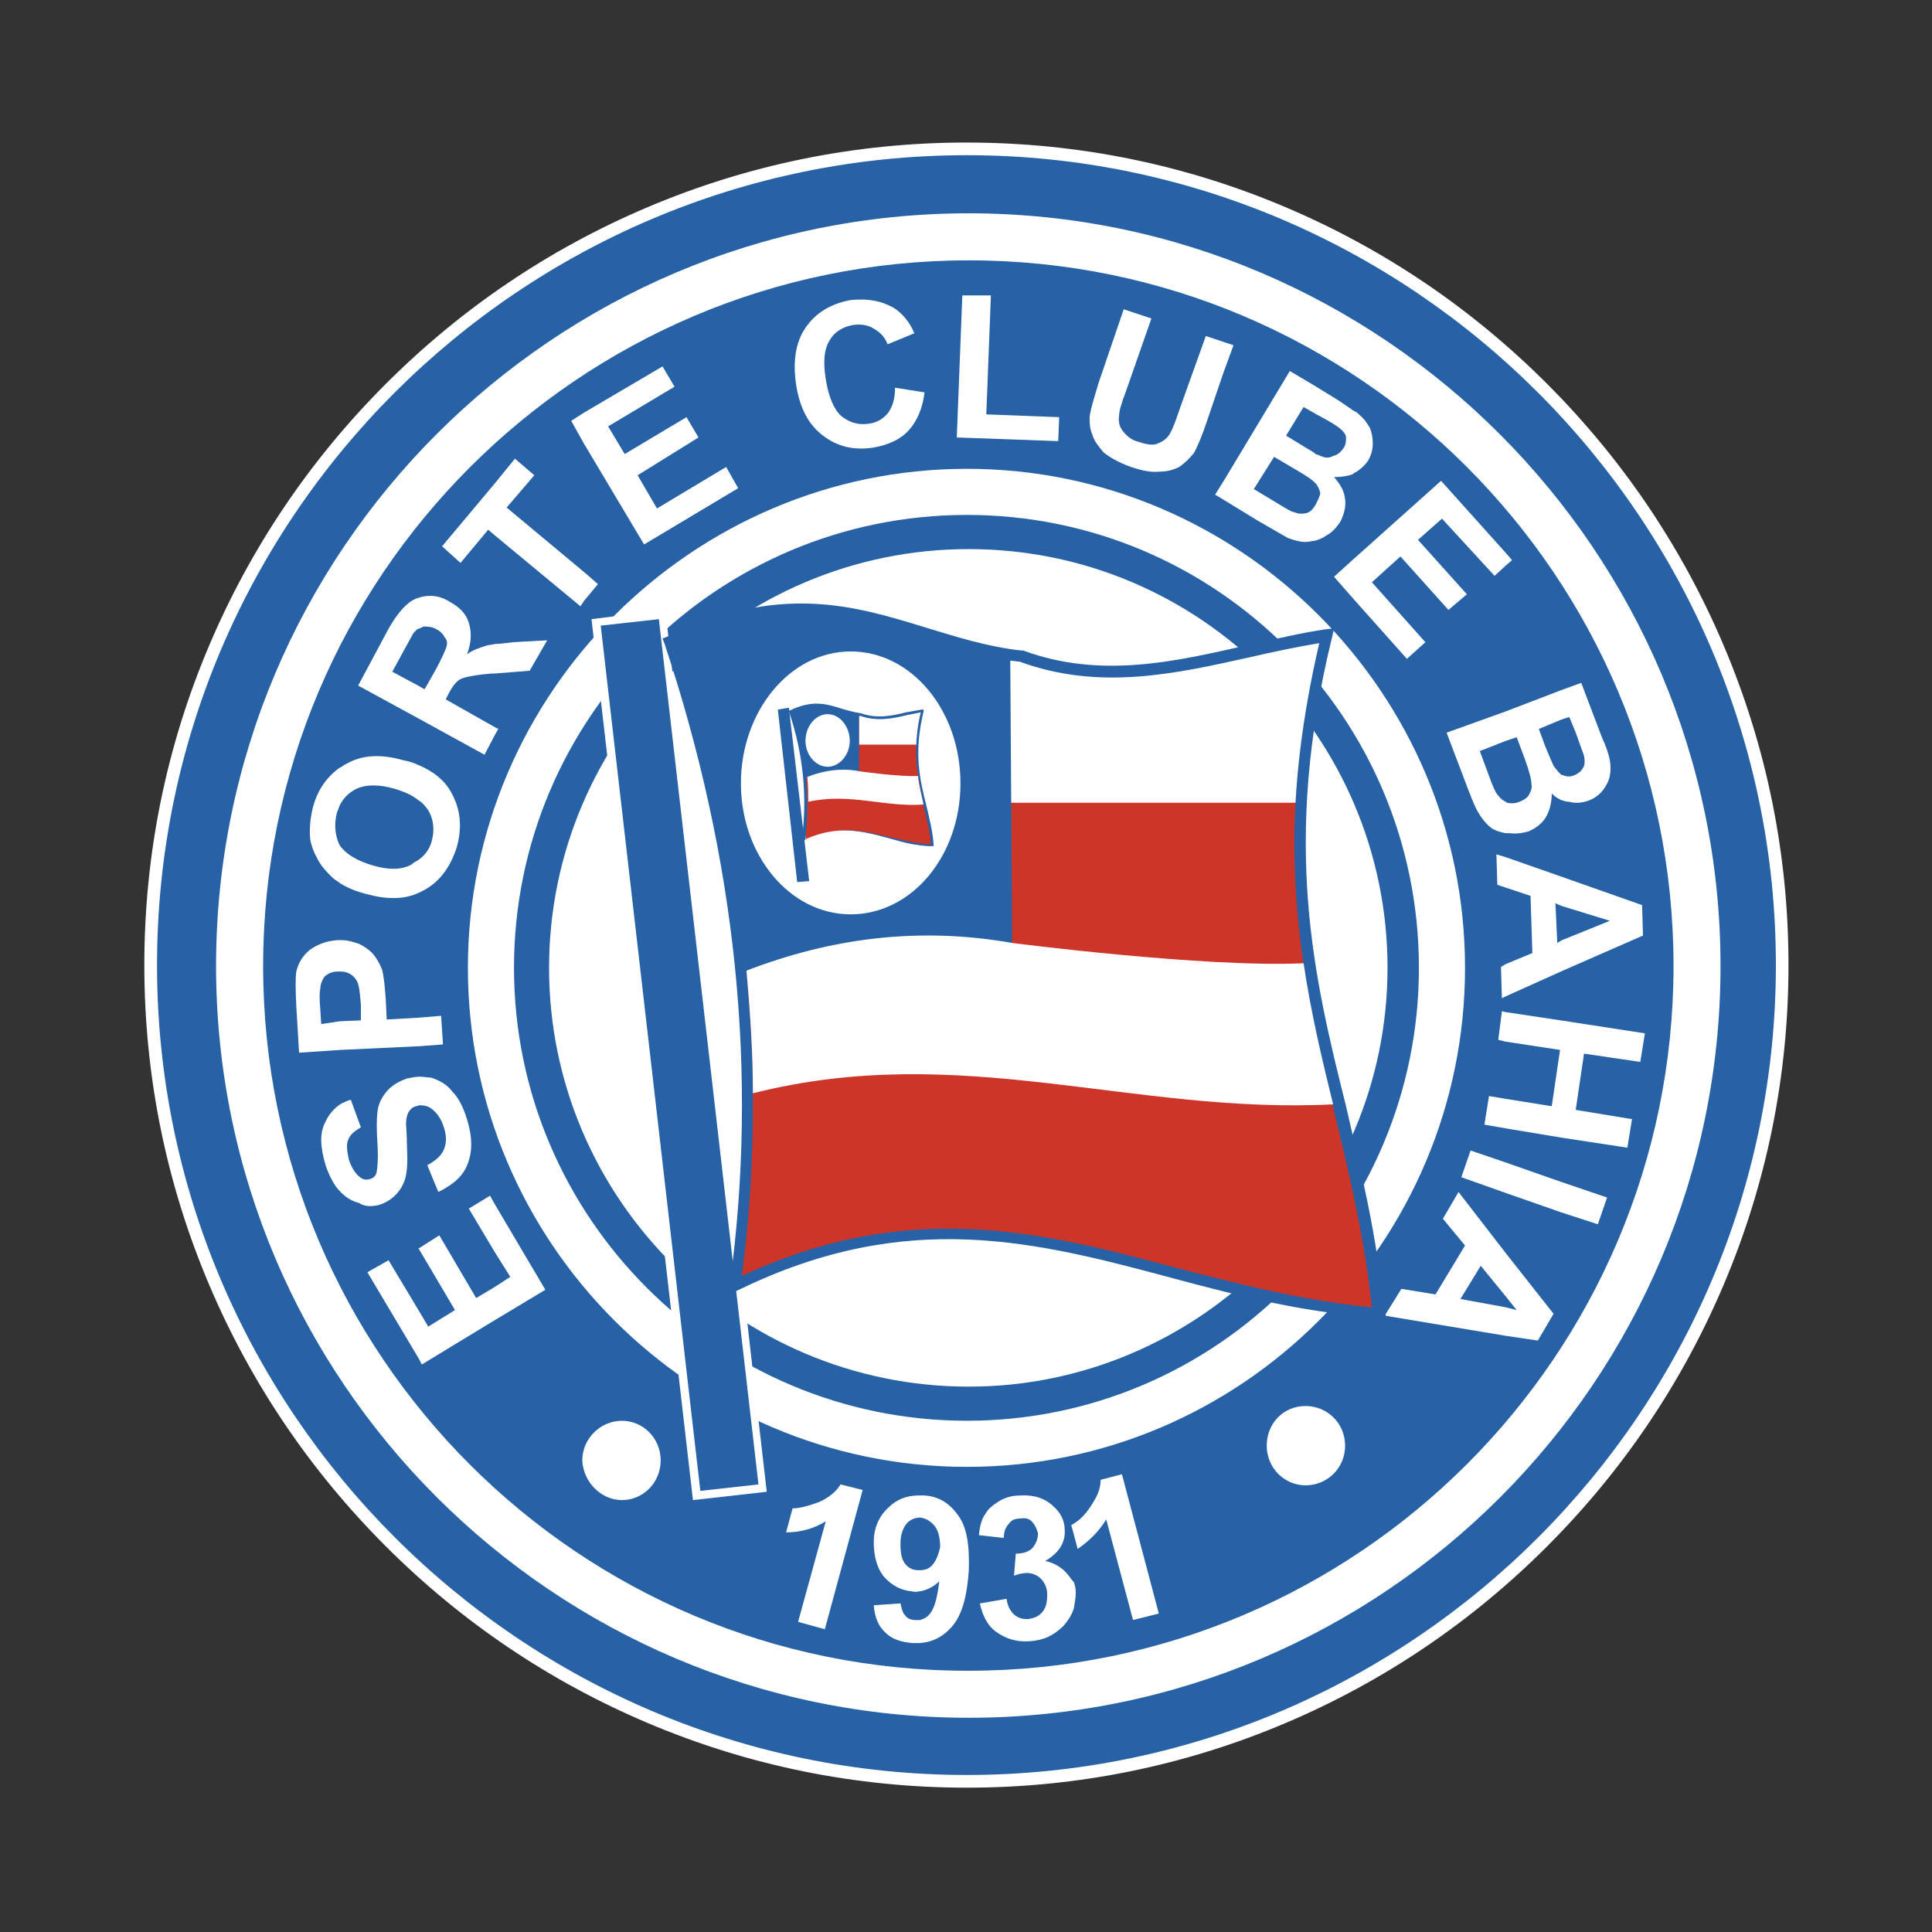 <?xml version="1.0" encoding="UTF-8"?>
<svg id="Camada_1" data-name="Camada 1" xmlns="http://www.w3.org/2000/svg" viewBox="0 0 610 610">
  <rect x="0" y="0" width="610" height="610" fill="#333333" stroke="none"/>
  <defs>
    <style>
      .cls-1 {
        fill: #fff;
      }

      .cls-1, .cls-2, .cls-3 {
        stroke-width: 0px;
      }

      .cls-2 {
        fill: #cd3529;
      }

      .cls-3 {
        fill: #2762a6;
      }
    </style>
  </defs>
  <g>
    <path class="cls-3" d="M305.29,562.42c-142.1,0-257.71-115.61-257.71-257.71S163.19,47,305.29,47c68.55,0,133.14,26.88,181.88,75.69,48.71,48.79,75.54,113.43,75.54,182.02s-26.83,133.23-75.54,182.02c-48.73,48.81-113.32,75.69-181.88,75.69Z"/>
    <path class="cls-1" d="M305.29,49c140.67,0,255.42,115.04,255.42,255.71s-114.75,255.71-255.42,255.71S49.58,445.67,49.58,304.71,164.33,49,305.29,49M305.29,45c-34.98,0-68.96,6.89-100.99,20.49-30.91,13.12-58.68,31.89-82.56,55.79-23.87,23.88-42.61,51.67-55.72,82.57-13.57,32-20.45,65.94-20.45,100.86s6.89,68.96,20.49,100.99c13.12,30.91,31.89,58.68,55.79,82.56,23.88,23.87,51.67,42.61,82.57,55.72,32,13.57,65.94,20.45,100.86,20.45s68.83-6.89,100.82-20.49c30.87-13.12,58.62-31.89,82.47-55.79,23.85-23.89,42.58-51.67,55.68-82.57,13.57-32.01,20.44-65.94,20.44-100.86s-6.88-68.85-20.44-100.86c-13.1-30.9-31.83-58.68-55.68-82.57-23.86-23.89-51.6-42.66-82.47-55.79-31.98-13.6-65.9-20.49-100.82-20.49h0Z"/>
  </g>
  <path class="cls-1" d="M68.22,305c0,130.77,106.59,237.36,237.65,237.36s237.36-106.59,237.36-237.36-106.59-237.65-237.36-237.65c-131.06,0-237.65,106.59-237.65,237.65h0ZM83.08,305c0-122.9,99.9-222.8,222.8-222.8s222.51,99.9,222.51,222.8-99.9,222.51-222.51,222.51c-122.9.29-222.8-99.6-222.8-222.51h0Z"/>
  <path class="cls-1" d="M305.87,437.81c-73.1,0-132.51-59.41-132.51-132.22s59.41-132.22,132.51-132.22,132.22,59.41,132.22,132.22-59.7,132.22-132.22,132.22h0Z"/>
  <path class="cls-1" d="M147.73,305.58c0,86.79,70.77,157.56,157.56,157.56s157.27-70.77,157.27-157.56-70.77-157.56-157.27-157.56-157.56,70.77-157.56,157.56h0ZM162.29,305.58c0-78.93,64.07-143,143-143s142.71,64.07,142.71,143-64.07,143-142.71,143-143-64.07-143-143h0Z"/>
  <path class="cls-2" d="M211.22,202.48c50.09-23.59,74.27.58,110.96,4.66,33.78,12.52,65.82-2.04,96.4-6.41-24.17,98.15,10.48,142.42,16.31,213.48-67.86-3.2-122.61-47.76-202.99-8.45,9.32-68.15,1.75-136.59-20.68-203.29h0Z"/>
  <path class="cls-1" d="M318.11,205.69v47.76h93.2l7.86-53.01c-39.03,9.03-70.48,15.14-101.06,5.24h0Z"/>
  <polygon class="cls-1" points="517.9 335.29 519.35 326.26 492.85 322.18 475.38 319.56 474.21 319.27 473.05 328.3 475.38 328.88 492.56 331.5 489.94 349.27 475.38 346.94 470.13 346.06 468.68 355.09 475.38 356.26 492.85 359.17 513.82 362.37 515.28 353.35 497.51 350.43 500.13 332.67 517.9 335.29"/>
  <polygon class="cls-1" points="475.38 367.03 464.31 363.25 461.4 371.69 475.38 376.65 492.85 382.76 504.5 386.55 507.41 378.1 492.85 373.15 475.38 367.03"/>
  <path class="cls-1" d="M475.38,270.63l-2.91-.87.29,9.61,2.62.87,7.86,2.62.58,18.06-8.45,3.49-1.46.87.29,9.9,1.16-.58,17.47-7.86,25.92-11.36-.29-9.61-25.63-9.03-17.47-6.12h0ZM508.29,290.73l-15.14,6.12-1.46.87-.58-12.52,2.04.87,15.14,4.66h0Z"/>
  <path class="cls-1" d="M460.52,376.35l-4.95,8.45,6.99,8.45-9.32,15.44-10.78-1.75-5.24,8.45,38.44,6.41,9.9,1.46,4.95-8.45-15.14-19.22-14.85-19.22h0ZM478.87,413.63l-3.49-.87-14.27-2.62,6.41-10.48,7.86,9.61,3.49,4.37h0Z"/>
  <polygon class="cls-1" points="450.04 202.77 433.15 183.84 442.17 175.69 457.32 192.58 463.14 187.63 447.71 170.45 455.28 163.75 471.88 181.81 475.38 178.6 477.41 176.85 475.38 174.52 454.99 151.81 427.32 176.56 421.2 182.1 427.32 189.09 444.21 208.02 450.04 202.77"/>
  <path class="cls-1" d="M456.74,231.32l5.53,14.56c2.04,5.53,3.49,9.03,4.37,10.48,1.16,2.04,2.62,3.79,4.08,4.95,1.16.87,2.91,1.46,4.66,1.75h1.16c2.04.29,4.08,0,6.12-.58,2.62-1.17,4.37-2.62,5.53-4.66,1.16-2.04,1.75-4.66,1.75-7.28.87.87,1.75,1.46,2.91,2.04.87.29,1.75.58,2.62.58,2.04.58,4.08.29,5.82-.29,1.75-.58,3.49-1.75,4.66-3.2s2.04-3.2,2.33-4.66c.29-1.75.29-3.2,0-4.95-.29-1.75-1.16-4.37-2.62-7.57l-6.41-16.89-6.41,2.33-17.47,6.7-18.64,6.7h0ZM492.85,227.24l2.62-.87,2.04,4.95c1.46,4.08,2.33,6.41,2.62,7.28.29,1.75.29,2.91-.29,3.79-.58,1.17-1.46,1.75-2.62,2.33-1.46.58-2.62.58-3.79,0h-.29c-.87-.58-1.75-1.75-2.62-2.91-.29-.58-1.16-2.62-2.62-6.12l-2.04-5.53,6.99-2.91h0ZM478.87,232.77l2.62,6.99c1.46,4.08,2.04,6.41,2.04,7.86.29,1.46-.29,2.33-.87,3.49-.58.87-1.46,1.46-2.91,2.04s-2.62.58-4.08.29c0,0,0-.29-.29-.29-1.16-.58-1.75-1.17-2.62-2.33-.58-.58-1.46-2.62-2.62-5.82l-2.91-7.86,8.15-3.2,3.49-1.17h0Z"/>
  <path class="cls-1" d="M423.24,164.62c1.16-2.33,1.75-4.66,1.46-6.99-.29-2.62-1.46-4.66-3.49-6.99,2.04,0,4.08-.29,5.82-.87l.29-.29c1.75-.87,3.49-2.33,4.66-4.08.87-1.46,1.46-3.49,1.46-5.24s-.29-3.49-.87-4.95c-.87-1.46-1.75-2.91-3.2-4.08-.58-.58-1.16-1.17-2.04-1.46-1.16-.87-2.62-1.75-4.66-3.2l-7.57-4.66-7.86-4.66-20.68,34.37-2.91,4.66,2.91,1.75,10.48,6.41c4.95,2.91,8.15,4.66,9.61,5.53,2.33.87,4.66,1.46,6.41,1.17.58,0,1.16-.29,2.04-.29,1.16-.29,2.62-.87,3.79-1.75,1.75-.87,3.2-2.62,4.37-4.37h0ZM415.38,159.38q0,.29,0,0c-.87,1.46-1.75,2.33-2.91,2.62-1.16.29-2.62.29-3.79-.29-.87,0-2.62-1.17-5.53-2.91l-7.28-4.37,6.41-10.19,6.41,3.79c3.49,2.04,5.82,3.49,6.7,4.66,0,0,.29,0,.29.29.58.87,1.16,2.04,1.16,2.91-.29,1.16-.87,2.33-1.46,3.49h0ZM416.84,143.94c-.29-.29-.87-.29-1.46-.58-.87-.87-2.33-1.46-4.08-2.62l-5.24-3.2,5.53-9.03,4.08,2.33.58.29c3.79,2.04,6.12,3.49,6.7,4.08,1.16.87,2.04,2.04,2.04,2.91,0,1.17,0,2.33-.87,3.49s-1.75,2.04-3.2,2.33c-1.46.87-2.62.58-4.08,0h0Z"/>
  <path class="cls-1" d="M389.46,109l-2.62-.87-6.12-2.04-8.45,23.59c-1.16,3.49-2.04,5.82-2.91,7.28s-2.04,2.33-3.49,2.91c-1.46.87-3.49.58-6.12-.29-2.62-.58-4.08-2.04-5.24-3.49-1.16-1.46-1.46-3.2-1.16-4.95,0-1.17.58-3.49,2.04-7.28l8.15-23.3-8.74-2.91-7.86,23.01c-1.46,4.95-2.62,8.45-2.91,11.07,0,1.75,0,3.49.87,5.53.58,2.04,2.04,3.79,3.49,5.53,1.75,1.46,4.66,3.2,8.74,4.66,3.49,1.17,6.41,1.75,9.03,1.46,2.33,0,4.37-.58,6.12-1.46,1.75-1.17,3.2-2.62,4.66-4.37,1.16-2.04,2.62-5.53,4.37-10.78l4.95-14.56,3.2-8.74h0Z"/>
  <polygon class="cls-1" points="207.43 160.54 201.32 150.06 220.54 138.12 216.75 131.71 197.24 143.36 192 134.62 212.97 122.1 209.18 115.69 184.43 130.26 180.35 132.88 184.43 140.16 203.36 171.9 233.06 154.14 229.28 147.44 207.43 160.54"/>
  <path class="cls-1" d="M280.24,130.55c-1.46,1.75-3.49,2.91-5.82,3.2-3.2.58-6.12-.29-8.74-2.33-2.33-2.04-4.08-6.12-4.95-11.65-.87-5.53-.58-9.32,1.16-12.23,1.46-2.62,4.08-4.37,7.57-4.95,2.33-.29,4.66,0,6.41,1.17,2.04,1.17,3.49,2.62,4.37,4.95l8.45-3.49c-1.46-3.49-3.49-5.82-5.82-7.57-4.08-2.62-8.74-3.49-14.27-2.91-6.41,1.17-11.07,4.08-14.27,8.74-3.2,4.66-4.08,10.78-2.91,18.35,1.16,6.99,3.79,12.23,8.45,15.73,4.66,3.49,9.61,4.66,15.73,3.79,4.95-.87,8.74-2.62,11.36-5.53,2.62-2.91,4.37-6.99,4.95-11.94l-9.32-1.46c0,3.79-.87,6.12-2.33,8.15h0Z"/>
  <polygon class="cls-1" points="312.86 93.27 303.84 93.27 302.09 138.12 334.12 139.28 334.42 131.71 311.41 130.84 312.86 93.27"/>
  <polygon class="cls-1" points="159.96 160.25 168.7 150.06 162.58 144.82 156.18 152.68 139.58 172.49 145.4 177.73 154.14 167.24 156.18 168.99 183.26 191.42 184.43 189.67 188.8 184.43 184.43 180.64 159.96 160.25"/>
  <path class="cls-1" d="M156.18,203.36c-1.16.29-2.33.29-2.91.58-1.75.58-3.79,1.17-5.82,2.62,1.46-3.79,1.46-6.99.58-9.9s-2.91-4.95-6.12-6.7c-2.33-1.46-4.66-2.04-7.28-1.75-.87,0-1.75.29-2.62.58-1.16.29-2.62,1.17-3.49,2.04-1.75,1.46-4.08,4.37-6.41,8.74l-9.03,16.89,19.22,10.48,20.68,11.36,3.2-6.12,1.16-2.04-1.16-.58-15.44-8.74.87-1.75c.87-1.75,1.75-2.91,2.62-3.79.87-.87,1.75-1.17,2.91-1.46s4.08-.87,8.15-1.17h.87l11.07-.87,5.53-9.61-10.48.58c-2.62.29-4.66.58-6.12.58h0ZM141.03,203.94c-.29,1.17-1.46,3.79-3.49,7.57l-3.49,6.12-2.04-1.17-8.15-4.37,3.49-6.41c1.75-3.2,2.91-5.24,3.2-5.82.58-.58.87-.87,1.16-1.17.87-.29,1.46-.58,2.04-.87,1.16,0,2.62,0,4.08.87,1.16.58,2.04,1.46,2.62,2.62.58.58.87,1.46.58,2.62h0Z"/>
  <polygon class="cls-1" points="154.72 377.52 148.02 381.6 156.18 395.28 161.13 403.15 156.18 406.35 150.35 409.85 138.7 390.04 132.29 394.12 132 394.12 132.29 394.41 143.65 413.63 135.21 418.87 132.29 413.92 122.68 397.91 115.99 401.69 132.29 429.07 133.17 430.82 156.18 416.84 172.19 407.23 156.18 380.14 154.72 377.52"/>
  <path class="cls-1" d="M132.29,330.34l7.57-.58-.58-9.03-6.99.58-10.19.58-.29-6.12c-.29-4.08-.58-7.28-1.16-9.61-.58-1.46-1.46-3.2-2.62-4.66s-2.91-2.62-4.66-3.49c-1.75-.58-3.49-1.17-5.53-1.17h-1.46c-3.49.29-6.41,1.46-8.74,3.2-2.04,1.75-3.49,4.08-4.08,6.7-.29,1.75-.29,5.53,0,11.07l.87,14.56,13.11-.87,24.76-1.17h0ZM101.42,323.35l-.29-4.66c-.29-3.2-.29-5.53,0-6.41,0-1.46.58-2.91,1.46-4.08,1.16-.87,2.33-1.46,4.08-1.46h.87c1.16,0,2.04.29,2.62.58,1.16.58,2.04,1.46,2.62,2.62.58,1.17.87,3.49,1.16,7.28v4.95l-6.7.29-5.82.87h0Z"/>
  <path class="cls-1" d="M119.77,380.43c3.49-1.17,6.12-3.49,7.57-6.7,1.16-2.33,1.46-6.12,1.16-11.36,0-4.08-.29-6.41-.29-7.57,0-1.46.29-2.91.87-3.79s1.16-1.46,2.33-1.75c.29,0,.58-.29,1.16-.29,1.46,0,2.62.29,3.79,1.17,1.46,1.17,2.91,2.91,3.79,5.82.87,2.62.87,4.95,0,6.99s-2.62,3.49-5.24,4.95l3.49,8.45c4.66-2.33,7.86-4.95,9.32-9.03,1.46-3.79,1.46-8.45-.29-13.98-1.16-3.79-2.62-6.7-4.66-8.74-1.75-2.33-4.08-3.49-6.7-4.37-1.16,0-2.33-.29-3.49-.29s-2.62.29-4.08.58c-2.62.87-4.95,2.33-6.41,4.08-1.46,1.75-2.62,3.79-2.91,6.41-.29,2.33-.29,5.82,0,10.19.29,4.66,0,7.57-.29,9.03-.29,1.17-1.16,1.75-2.04,2.04-1.16.29-2.04.29-3.2-.58-1.46-1.17-2.62-2.91-3.49-5.53-.58-2.62-.87-4.66-.29-6.12.58-1.75,2.04-2.91,4.08-4.08l-3.2-8.74c-1.16.29-2.04.87-2.91,1.17-2.33,1.46-4.08,3.49-5.24,6.12-1.75,3.49-1.46,7.86.29,13.69,1.16,3.2,2.62,6.12,4.37,7.86.29,0,.29.58.58.58,1.75,1.75,3.49,2.62,5.53,3.2,1.75,1.16,4.08,1.16,6.41.58h0Z"/>
  <path class="cls-1" d="M100.26,271.22c1.16,2.33,2.91,4.08,4.66,5.82.87.87,1.75,1.17,2.33,1.75,2.33,1.46,4.95,2.62,8.45,3.49,6.41,1.75,11.65,1.75,16.31-.29.58-.29,1.16-.58,1.75-.87,4.95-2.62,8.45-7.28,10.48-13.69,1.75-6.41,1.16-11.94-1.75-17.18-2.04-3.79-5.53-6.7-10.48-8.74-1.16-.58-2.91-1.17-4.66-1.46-6.99-2.04-13.11-1.75-18.06,1.17-.87.29-1.16.87-2.04,1.17-4.08,2.91-6.99,6.99-8.45,12.52-.87,3.49-1.16,6.99-.87,9.9.29,2.04,1.17,4.37,2.33,6.41h0ZM106.37,256.65c.29-.87.58-1.46.87-2.33,1.16-2.33,2.91-4.08,5.24-5.24,3.2-1.46,7.28-1.46,12.23,0,2.91.87,5.53,2.04,7.28,3.49,1.46.87,2.33,2.04,3.2,3.2,1.75,2.91,2.04,6.41,1.16,9.61-.58,2.62-2.33,4.95-4.66,6.41-.58.29-1.16.58-1.75,1.17-3.2,1.75-7.28,1.75-12.23.29s-8.45-3.49-10.48-6.41c0,0,0-.29-.29-.58-1.16-2.91-1.46-6.12-.58-9.61h0Z"/>
  <path class="cls-1" d="M354.22,465.47l-6.7,1.75c0,3.2-1.46,5.82-3.2,8.45-1.75,2.62-3.49,4.37-5.53,5.53q-.29.29-.58.29l.58,2.04,1.46,5.53c3.79-2.62,6.7-5.53,9.03-9.32l8.45,31.75,8.15-2.04-11.65-43.98h0Z"/>
  <path class="cls-1" d="M336.45,496.34c-1.75-1.75-3.79-2.91-6.41-3.49,4.37-2.62,6.41-5.82,6.12-9.9,0-2.91-1.46-5.53-3.49-7.28-2.62-2.62-6.41-3.79-10.48-3.49-2.62,0-4.66.58-6.7,1.75-1.75,1.17-3.49,2.33-4.37,4.08-1.16,1.46-1.75,3.79-2.04,6.7l7.86.87c0-2.04.58-3.49,1.75-4.66.87-1.17,2.04-1.46,3.49-1.46,1.46-.29,2.91,0,3.79,1.17.87.87,1.46,2.33,1.75,3.49,0,1.75-.58,3.2-1.75,4.66-1.16,1.17-2.91,1.75-5.24,1.75l-.58,6.99c1.46-.58,2.91-.87,4.08-.87,1.46,0,3.2.58,4.37,1.75,1.16,1.17,2.04,2.91,2.04,4.95,0,2.33-.29,4.08-1.46,5.53s-2.62,2.04-4.66,2.33c-1.75,0-2.91-.29-4.37-1.46-1.16-1.17-2.04-2.62-2.33-4.95l-8.45,1.46c.87,3.79,2.33,6.99,5.24,9.03,2.91,2.04,6.12,3.2,10.48,2.91s7.57-1.75,10.78-4.95c1.46-1.75,2.62-3.49,3.2-5.53.29-1.75.58-3.2.58-4.95,0-1.46-.29-2.33-.58-3.2-.87-.87-1.46-2.04-2.62-3.2h0Z"/>
  <path class="cls-1" d="M291.02,472.17h-.87c-3.79,0-6.99,1.17-9.61,3.79-2.91,2.62-4.66,6.41-4.66,10.78s.87,8.15,3.2,11.07c2.62,2.91,5.53,4.37,9.03,4.66.87.29,1.75,0,2.04,0,2.33-.29,4.66-1.46,6.41-3.2-.58,4.95-1.46,8.45-2.91,10.19-.87,1.17-2.04,1.75-3.2,2.04h-1.46c-1.46,0-2.62-.58-3.2-1.46-.87-.87-1.16-2.33-1.46-3.79l-8.45.58c.29,3.79,1.46,6.7,3.79,8.74,2.04,2.04,4.95,2.91,8.45,3.2h2.33c4.08-.29,7.28-2.04,9.9-4.95,3.2-3.49,4.95-9.32,5.53-17.77.29-8.15-.58-13.98-3.49-17.77-2.91-4.08-6.7-6.12-11.36-6.12h0ZM294.22,494.31c-1.16,1.17-2.33,1.46-4.08,1.46h-.29c-1.46,0-2.91-.58-4.08-2.04-1.16-1.46-1.46-3.49-1.46-6.41s.87-4.95,2.04-6.41c1.16-1.17,2.62-1.75,4.08-1.75h.29c1.46.29,2.91.87,4.37,2.62,1.16,1.46,1.75,3.79,1.75,6.7-.58,2.62-1.46,4.66-2.62,5.82h0Z"/>
  <path class="cls-1" d="M258.69,474.21c-3.2,1.17-6.12,2.04-8.45,2.04l-2.04,7.57c4.66,0,8.74-1.17,12.52-3.49l-8.74,31.75,8.45,2.33,11.94-43.98-6.99-1.75c-1.16,2.04-3.49,4.08-6.7,5.53h0Z"/>
  <path class="cls-1" d="M412.18,468.97c6.99,0,12.52-5.53,12.52-12.52s-5.53-12.52-12.52-12.52-12.23,5.53-12.23,12.52,5.53,12.52,12.23,12.52h0Z"/>
  <path class="cls-1" d="M196.37,473.63c6.7,0,12.23-5.53,12.23-12.52s-5.53-12.52-12.23-12.52-12.52,5.53-12.52,12.52c.29,6.7,5.82,12.52,12.52,12.52h0Z"/>
  <polygon class="cls-1" points="207.73 192.87 186.76 195.49 218.79 473.63 242.09 471.01 210.06 192.58 207.73 192.87"/>
  <path class="cls-3" d="M436.93,413.92c-2.04-23.59-7.28-44.27-11.94-64.66-10.19-40.77-20.39-83-4.37-148.24l.58-2.62-2.62.29c-8.15,1.17-16.31,3.2-24.46,4.95-23.01,5.24-46.6,10.78-71.06,1.75h-.58c-10.78-1.17-20.68-4.37-30.29-7.28-22.72-6.99-46.02-13.98-81.55,2.91l-1.46.58.58,1.46c22.72,68.15,29.71,136.01,20.68,202.41l-.29,3.2,3.2-1.46c53.3-25.92,94.07-15.14,137.47-3.49,20.68,5.53,42.23,11.07,64.95,12.23h2.04l-.87-2.04h0ZM371.11,400.24c-41.36-11.07-83.88-22.13-136.88,2.62,2.33-17.77,3.49-35.82,3.49-53.59v-3.79c0-12.81-.87-25.63-2.04-38.73,26.5-10.19,54.17-13.69,83.88-8.74l-.58-89.41c.87,0,2.04.29,2.91.29,25.34,9.32,49.51,3.79,73.1-1.46,7.57-1.75,14.56-3.2,21.55-4.37-5.53,23.88-7.86,44.56-7.86,63.2,0,13.69,1.16,26.21,2.91,38.44,2.33,15.73,5.82,30.29,9.32,44.56,0,.29.29.87.29,1.46,4.66,19.51,9.61,39.61,11.94,62.03-21.55-2.04-41.94-7.28-62.03-12.52h0Z"/>
  <polygon class="cls-3" points="189.67 197.53 221.12 470.72 239.47 468.68 208.02 195.49 189.67 197.53"/>
  <path class="cls-1" d="M420.91,348.69c-3.49-14.27-6.99-28.83-9.32-44.56-31.16,1.46-92.03-6.41-92.03-6.41-29.71-5.24-57.37-1.46-83.88,8.74,1.16,12.81,2.04,25.92,2.04,38.73,65.53-16.6,119.7,6.7,183.19,3.49h0Z"/>
  <path class="cls-1" d="M268.59,288.69c-19.22,0-34.66-18.64-34.66-41.36s15.44-41.65,34.66-41.65,34.66,18.64,34.66,41.65-15.44,41.36-34.66,41.36h0Z"/>
  <path class="cls-2" d="M249.66,224.91c9.9-4.66,14.85,0,22.13.87,6.7,2.62,13.11-.29,19.22-1.46-4.66,19.51,2.04,28.54,3.2,42.81-13.69-.58-24.46-9.61-40.77-1.75,2.33-13.4.87-27.09-3.79-40.48h0Z"/>
  <path class="cls-1" d="M271.22,225.49v9.61h18.64l1.46-10.48c-7.86,1.75-13.98,2.91-20.1.87h0Z"/>
  <polygon class="cls-1" points="249.08 222.87 245 223.45 251.41 279.08 256.07 278.5 249.66 222.87 249.08 222.87"/>
  <path class="cls-3" d="M294.81,267.14c-.29-4.66-1.46-9.03-2.33-12.81-2.04-8.15-4.08-16.6-.87-29.71v-.58h-.58c-1.75.29-3.2.58-4.95.87-4.66,1.17-9.32,2.04-14.27.29h0c-2.04-.29-4.08-.87-6.12-1.46-4.66-1.46-9.03-2.91-16.31.58h-.29v.29c4.66,13.69,5.82,27.38,4.08,40.48v.58l.58-.29c10.48-5.24,18.93-2.91,27.38-.58,4.08,1.17,8.45,2.33,12.81,2.33h.87ZM281.7,264.52c-8.15-2.04-16.89-4.37-27.38.58.29-3.49.58-6.99.58-10.78v-.87c0-2.62-.29-5.24-.29-7.86,5.24-2.04,10.78-2.91,16.6-1.75v-17.77h.58c4.95,1.75,9.9.87,14.56-.29,1.46-.29,2.91-.58,4.37-.87-1.16,4.66-1.46,9.03-1.46,12.52,0,2.91.29,5.24.58,7.57.58,3.2,1.16,6.12,1.75,9.03v.29c.87,3.79,2.04,7.86,2.33,12.23-4.08,0-8.15-1.17-12.23-2.04h0Z"/>
  <polygon class="cls-3" points="245.59 224.04 251.7 278.5 255.49 278.21 249.08 223.45 245.59 224.04"/>
  <path class="cls-1" d="M291.6,254.03c-.58-2.91-1.46-5.82-1.75-9.03-6.12.29-18.35-1.46-18.35-1.46-5.82-1.17-11.36-.29-16.6,1.75.29,2.62.29,5.24.29,7.86,13.11-2.91,23.88,1.75,36.41.87h0Z"/>
  <path class="cls-1" d="M261.31,242.09c-3.79,0-6.99-3.79-6.99-8.15,0-4.66,3.2-8.45,6.99-8.45s6.99,3.79,6.99,8.45c0,4.37-3.2,8.15-6.99,8.15h0Z"/>
</svg>
